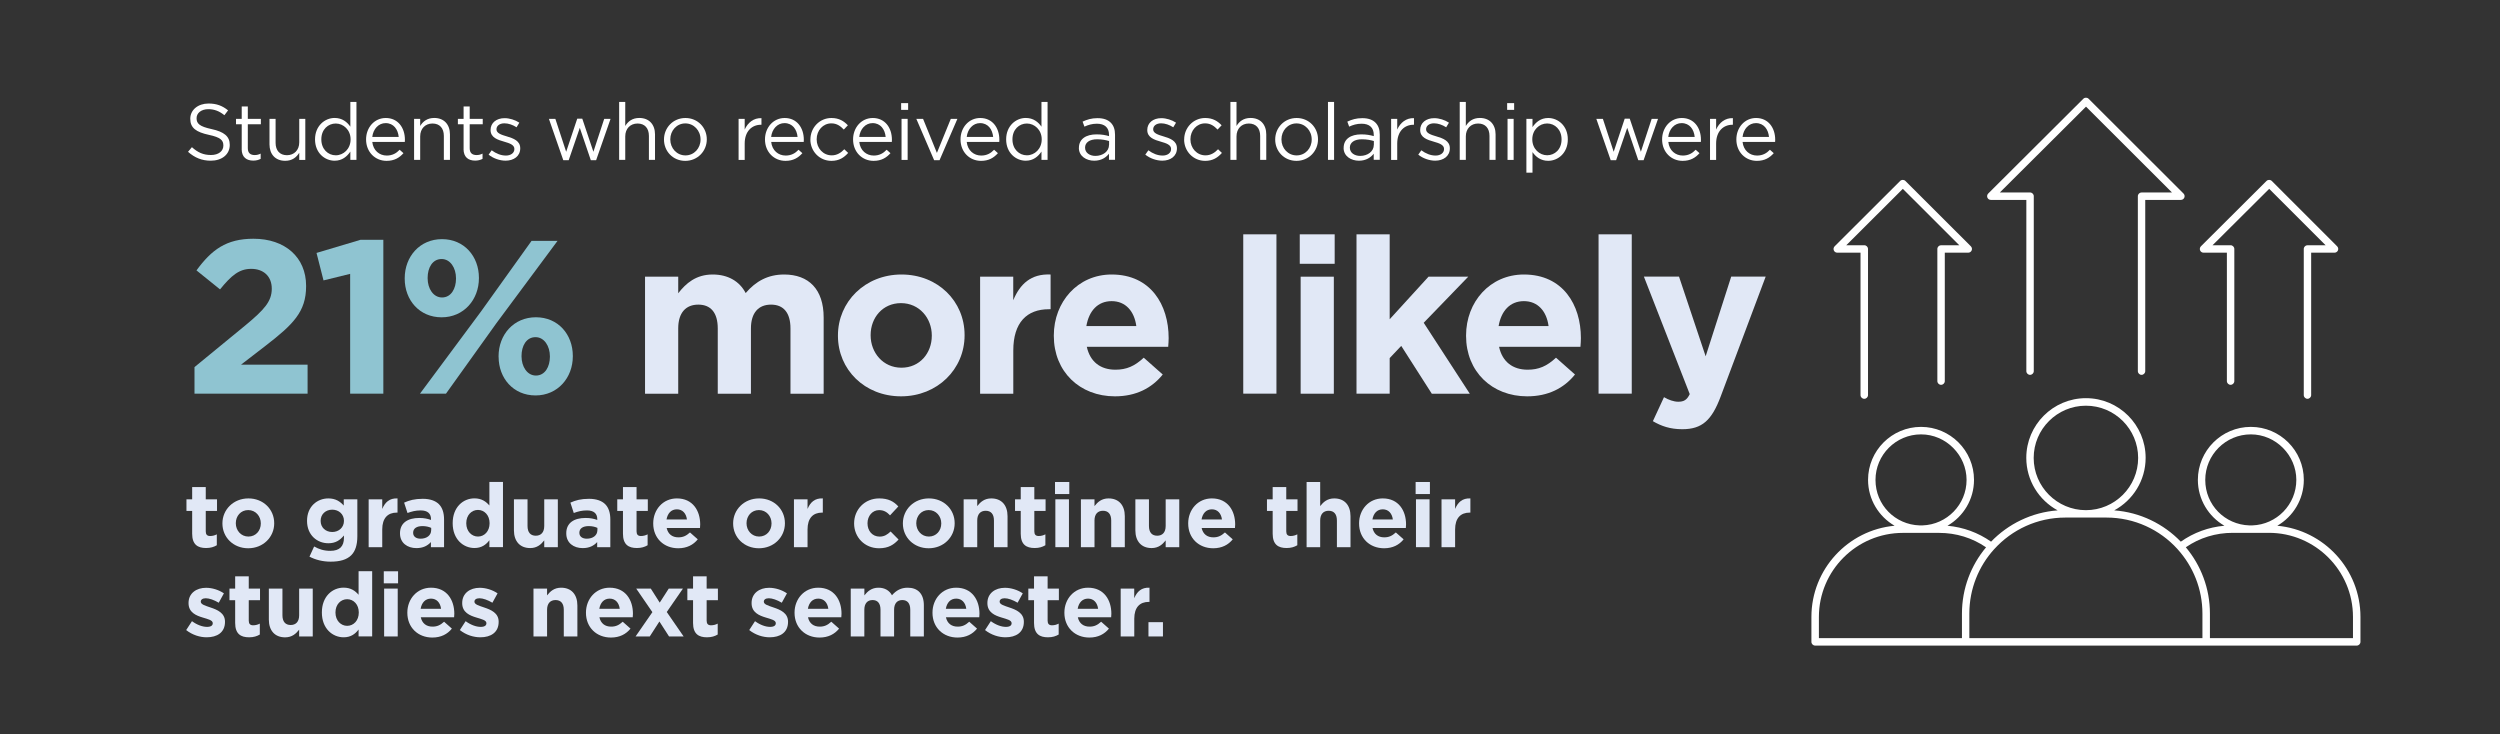 <?xml version="1.0" encoding="UTF-8"?>
<svg xmlns="http://www.w3.org/2000/svg" xmlns:xlink="http://www.w3.org/1999/xlink" version="1.1" viewBox="0 0 504 148">
  <rect x="0" y="0" width="504" height="148" fill="#333333" stroke="none"/>
  <defs>
    <style>
      .cls-1 {
        fill: none;
      }

      .cls-2 {
        clip-path: url(#clippath-1);
      }

      .cls-3 {
        fill: #fff;
      }

      .cls-4 {
        fill: #8fc4d1;
      }

      .cls-5 {
        fill: #e1e8f6;
      }

      .cls-6 {
        clip-path: url(#clippath);
      }
    </style>
    <clipPath id="clippath">
      <rect class="cls-1" x="28.06" y="11.44" width="447.79" height="123.22"/>
    </clipPath>
    <clipPath id="clippath-1">
      <rect class="cls-1" x="28.06" y="11.44" width="447.79" height="123.22"/>
    </clipPath>
  </defs>
  <!-- Generator: Adobe Illustrator 28.7.1, SVG Export Plug-In . SVG Version: 1.2.0 Build 142)  -->
  <g>
    <g id="Layer_1">
      <g>
        <path class="cls-3" d="M37.91,30.6l.78-.93c1.17,1.06,2.29,1.58,3.84,1.58s2.5-.8,2.5-1.9v-.03c0-1.04-.56-1.63-2.91-2.13-2.58-.56-3.76-1.39-3.76-3.23v-.03c0-1.76,1.55-3.06,3.68-3.06,1.63,0,2.8.46,3.94,1.38l-.74.98c-1.04-.85-2.08-1.22-3.23-1.22-1.46,0-2.38.8-2.38,1.81v.03c0,1.06.58,1.65,3.04,2.18,2.5.54,3.65,1.46,3.65,3.17v.03c0,1.92-1.6,3.17-3.83,3.17-1.78,0-3.23-.59-4.58-1.79Z"/>
        <path class="cls-3" d="M48.73,30.04v-4.99h-1.15v-1.09h1.15v-2.5h1.23v2.5h2.63v1.09h-2.63v4.83c0,1.01.56,1.38,1.39,1.38.42,0,.77-.08,1.2-.29v1.06c-.43.22-.9.35-1.49.35-1.33,0-2.34-.66-2.34-2.34Z"/>
        <path class="cls-3" d="M54.33,29.1v-5.14h1.23v4.83c0,1.54.83,2.5,2.29,2.5s2.48-1.04,2.48-2.59v-4.74h1.22v8.28h-1.22v-1.44c-.56.9-1.41,1.62-2.83,1.62-2,0-3.17-1.34-3.17-3.31Z"/>
        <path class="cls-3" d="M63.51,28.12v-.03c0-2.71,1.97-4.31,3.95-4.31,1.54,0,2.53.83,3.17,1.76v-4.99h1.23v11.68h-1.23v-1.67c-.67.99-1.65,1.84-3.17,1.84-1.98,0-3.95-1.57-3.95-4.29ZM70.68,28.11v-.03c0-1.9-1.46-3.18-2.99-3.18s-2.91,1.18-2.91,3.18v.03c0,1.95,1.34,3.2,2.91,3.2s2.99-1.3,2.99-3.2Z"/>
        <path class="cls-3" d="M77.96,31.36c1.14,0,1.94-.46,2.61-1.17l.77.69c-.83.93-1.84,1.55-3.41,1.55-2.27,0-4.13-1.75-4.13-4.32,0-2.4,1.68-4.32,3.97-4.32,2.45,0,3.86,1.95,3.86,4.39,0,.11,0,.24-.02.43h-6.56c.18,1.75,1.46,2.75,2.91,2.75ZM80.38,27.61c-.14-1.5-1.01-2.79-2.64-2.79-1.42,0-2.51,1.18-2.69,2.79h5.33Z"/>
        <path class="cls-3" d="M83.48,23.96h1.23v1.44c.54-.9,1.41-1.62,2.83-1.62,2,0,3.17,1.34,3.17,3.31v5.14h-1.23v-4.83c0-1.54-.83-2.5-2.29-2.5s-2.48,1.04-2.48,2.59v4.74h-1.23v-8.28Z"/>
        <path class="cls-3" d="M93.46,30.04v-4.99h-1.15v-1.09h1.15v-2.5h1.23v2.5h2.63v1.09h-2.63v4.83c0,1.01.56,1.38,1.39,1.38.42,0,.77-.08,1.2-.29v1.06c-.43.22-.9.35-1.49.35-1.33,0-2.34-.66-2.34-2.34Z"/>
        <path class="cls-3" d="M98.5,31.18l.62-.88c.9.67,1.89,1.06,2.87,1.06s1.71-.51,1.71-1.31v-.03c0-.83-.98-1.15-2.06-1.46-1.3-.37-2.74-.82-2.74-2.34v-.03c0-1.42,1.18-2.37,2.82-2.37,1.01,0,2.13.35,2.98.91l-.56.93c-.77-.5-1.65-.8-2.45-.8-.98,0-1.6.51-1.6,1.2v.03c0,.78,1.02,1.09,2.13,1.42,1.28.38,2.66.88,2.66,2.37v.03c0,1.57-1.3,2.48-2.95,2.48-1.18,0-2.5-.46-3.43-1.22Z"/>
        <path class="cls-3" d="M110.65,23.96h1.31l2.18,6.64,2.23-6.67h1.02l2.24,6.67,2.18-6.64h1.28l-2.91,8.34h-1.07l-2.22-6.53-2.24,6.53h-1.09l-2.9-8.34Z"/>
        <path class="cls-3" d="M124.82,20.55h1.23v4.85c.54-.9,1.41-1.62,2.83-1.62,2,0,3.17,1.34,3.17,3.31v5.14h-1.23v-4.83c0-1.54-.83-2.5-2.29-2.5s-2.48,1.04-2.48,2.59v4.74h-1.23v-11.68Z"/>
        <path class="cls-3" d="M133.86,28.14v-.03c0-2.34,1.82-4.32,4.32-4.32s4.31,1.95,4.31,4.29v.03c0,2.34-1.84,4.32-4.34,4.32s-4.29-1.95-4.29-4.29ZM141.23,28.14v-.03c0-1.78-1.33-3.23-3.07-3.23s-3.03,1.46-3.03,3.2v.03c0,1.78,1.31,3.22,3.06,3.22s3.04-1.44,3.04-3.19Z"/>
        <path class="cls-3" d="M148.9,23.96h1.23v2.16c.61-1.38,1.81-2.37,3.38-2.3v1.33h-.1c-1.81,0-3.28,1.3-3.28,3.79v3.3h-1.23v-8.28Z"/>
        <path class="cls-3" d="M158.38,31.36c1.14,0,1.94-.46,2.61-1.17l.77.69c-.83.93-1.84,1.55-3.41,1.55-2.27,0-4.13-1.75-4.13-4.32,0-2.4,1.68-4.32,3.97-4.32,2.45,0,3.86,1.95,3.86,4.39,0,.11,0,.24-.02.43h-6.56c.18,1.75,1.46,2.75,2.91,2.75ZM160.79,27.61c-.14-1.5-1.01-2.79-2.64-2.79-1.42,0-2.51,1.18-2.69,2.79h5.33Z"/>
        <path class="cls-3" d="M163.38,28.14v-.03c0-2.34,1.82-4.32,4.24-4.32,1.57,0,2.54.66,3.31,1.47l-.82.86c-.66-.69-1.39-1.25-2.51-1.25-1.68,0-2.96,1.42-2.96,3.2v.03c0,1.79,1.31,3.22,3.04,3.22,1.06,0,1.87-.53,2.53-1.23l.78.74c-.83.93-1.82,1.6-3.38,1.6-2.42,0-4.24-1.97-4.24-4.29Z"/>
        <path class="cls-3" d="M176.14,31.36c1.14,0,1.94-.46,2.61-1.17l.77.69c-.83.93-1.84,1.55-3.41,1.55-2.27,0-4.13-1.75-4.13-4.32,0-2.4,1.68-4.32,3.97-4.32,2.45,0,3.86,1.95,3.86,4.39,0,.11,0,.24-.02.43h-6.56c.18,1.75,1.46,2.75,2.91,2.75ZM178.55,27.61c-.14-1.5-1.01-2.79-2.64-2.79-1.42,0-2.51,1.18-2.69,2.79h5.33Z"/>
        <path class="cls-3" d="M181.67,20.79h1.41v1.36h-1.41v-1.36ZM181.75,23.96h1.23v8.28h-1.23v-8.28Z"/>
        <path class="cls-3" d="M184.73,23.96h1.36l2.79,6.87,2.8-6.87h1.33l-3.6,8.34h-1.09l-3.59-8.34Z"/>
        <path class="cls-3" d="M197.8,31.36c1.14,0,1.94-.46,2.61-1.17l.77.69c-.83.93-1.84,1.55-3.41,1.55-2.27,0-4.13-1.75-4.13-4.32,0-2.4,1.68-4.32,3.97-4.32,2.45,0,3.86,1.95,3.86,4.39,0,.11,0,.24-.02.43h-6.56c.18,1.75,1.46,2.75,2.91,2.75ZM200.22,27.61c-.14-1.5-1.01-2.79-2.64-2.79-1.42,0-2.51,1.18-2.69,2.79h5.33Z"/>
        <path class="cls-3" d="M202.84,28.12v-.03c0-2.71,1.97-4.31,3.95-4.31,1.54,0,2.53.83,3.17,1.76v-4.99h1.23v11.68h-1.23v-1.67c-.67.99-1.65,1.84-3.17,1.84-1.98,0-3.95-1.57-3.95-4.29ZM210.01,28.11v-.03c0-1.9-1.46-3.18-2.99-3.18s-2.91,1.18-2.91,3.18v.03c0,1.95,1.34,3.2,2.91,3.2s2.99-1.3,2.99-3.2Z"/>
        <path class="cls-3" d="M217.51,29.83v-.03c0-1.78,1.44-2.71,3.54-2.71,1.06,0,1.79.14,2.53.35v-.26c0-1.47-.9-2.24-2.45-2.24-.98,0-1.74.24-2.51.59l-.37-1.01c.91-.42,1.79-.7,3.01-.7s2.08.32,2.67.91c.58.58.86,1.38.86,2.43v5.06h-1.22v-1.23c-.58.74-1.52,1.41-2.98,1.41-1.55,0-3.09-.88-3.09-2.58ZM223.59,29.2v-.77c-.61-.18-1.41-.35-2.42-.35-1.54,0-2.42.67-2.42,1.67v.03c0,1.04.96,1.65,2.08,1.65,1.52,0,2.75-.91,2.75-2.22Z"/>
        <path class="cls-3" d="M230.89,31.18l.62-.88c.9.67,1.89,1.06,2.87,1.06s1.71-.51,1.71-1.31v-.03c0-.83-.98-1.15-2.06-1.46-1.3-.37-2.74-.82-2.74-2.34v-.03c0-1.42,1.18-2.37,2.82-2.37,1.01,0,2.13.35,2.98.91l-.56.93c-.77-.5-1.65-.8-2.45-.8-.98,0-1.6.51-1.6,1.2v.03c0,.78,1.02,1.09,2.13,1.42,1.28.38,2.66.88,2.66,2.37v.03c0,1.57-1.3,2.48-2.95,2.48-1.18,0-2.5-.46-3.43-1.22Z"/>
        <path class="cls-3" d="M238.73,28.14v-.03c0-2.34,1.82-4.32,4.24-4.32,1.57,0,2.54.66,3.31,1.47l-.82.86c-.66-.69-1.39-1.25-2.51-1.25-1.68,0-2.96,1.42-2.96,3.2v.03c0,1.79,1.31,3.22,3.04,3.22,1.06,0,1.87-.53,2.53-1.23l.78.74c-.83.93-1.82,1.6-3.38,1.6-2.42,0-4.24-1.97-4.24-4.29Z"/>
        <path class="cls-3" d="M248.05,20.55h1.23v4.85c.54-.9,1.41-1.62,2.83-1.62,2,0,3.17,1.34,3.17,3.31v5.14h-1.23v-4.83c0-1.54-.83-2.5-2.29-2.5s-2.48,1.04-2.48,2.59v4.74h-1.23v-11.68Z"/>
        <path class="cls-3" d="M257.08,28.14v-.03c0-2.34,1.82-4.32,4.32-4.32s4.31,1.95,4.31,4.29v.03c0,2.34-1.84,4.32-4.34,4.32s-4.29-1.95-4.29-4.29ZM264.44,28.14v-.03c0-1.78-1.33-3.23-3.07-3.23s-3.03,1.46-3.03,3.2v.03c0,1.78,1.31,3.22,3.06,3.22s3.04-1.44,3.04-3.19Z"/>
        <path class="cls-3" d="M267.72,20.55h1.23v11.68h-1.23v-11.68Z"/>
        <path class="cls-3" d="M270.88,29.83v-.03c0-1.78,1.44-2.71,3.54-2.71,1.06,0,1.79.14,2.53.35v-.26c0-1.47-.9-2.24-2.45-2.24-.98,0-1.75.24-2.51.59l-.37-1.01c.91-.42,1.79-.7,3.01-.7s2.08.32,2.67.91.86,1.38.86,2.43v5.06h-1.22v-1.23c-.58.74-1.52,1.41-2.98,1.41-1.55,0-3.09-.88-3.09-2.58ZM276.97,29.2v-.77c-.61-.18-1.41-.35-2.42-.35-1.54,0-2.42.67-2.42,1.67v.03c0,1.04.96,1.65,2.08,1.65,1.52,0,2.75-.91,2.75-2.22Z"/>
        <path class="cls-3" d="M280.45,23.96h1.23v2.16c.61-1.38,1.81-2.37,3.38-2.3v1.33h-.1c-1.81,0-3.28,1.3-3.28,3.79v3.3h-1.23v-8.28Z"/>
        <path class="cls-3" d="M285.92,31.18l.62-.88c.9.67,1.89,1.06,2.87,1.06s1.71-.51,1.71-1.31v-.03c0-.83-.98-1.15-2.07-1.46-1.3-.37-2.74-.82-2.74-2.34v-.03c0-1.42,1.18-2.37,2.82-2.37,1.01,0,2.13.35,2.98.91l-.56.93c-.77-.5-1.65-.8-2.45-.8-.98,0-1.6.51-1.6,1.2v.03c0,.78,1.02,1.09,2.13,1.42,1.28.38,2.66.88,2.66,2.37v.03c0,1.57-1.3,2.48-2.95,2.48-1.18,0-2.5-.46-3.42-1.22Z"/>
        <path class="cls-3" d="M294.28,20.55h1.23v4.85c.54-.9,1.41-1.62,2.83-1.62,2,0,3.17,1.34,3.17,3.31v5.14h-1.23v-4.83c0-1.54-.83-2.5-2.29-2.5s-2.48,1.04-2.48,2.59v4.74h-1.23v-11.68Z"/>
        <path class="cls-3" d="M303.84,20.79h1.41v1.36h-1.41v-1.36ZM303.92,23.96h1.23v8.28h-1.23v-8.28Z"/>
        <path class="cls-3" d="M307.72,23.96h1.23v1.67c.67-.99,1.65-1.84,3.17-1.84,1.98,0,3.95,1.57,3.95,4.29v.03c0,2.71-1.95,4.31-3.95,4.31-1.54,0-2.53-.83-3.17-1.76v4.15h-1.23v-10.84ZM314.81,28.12v-.03c0-1.95-1.34-3.2-2.91-3.2s-2.99,1.3-2.99,3.18v.03c0,1.92,1.46,3.2,2.99,3.2s2.91-1.18,2.91-3.18Z"/>
        <path class="cls-3" d="M321.83,23.96h1.31l2.18,6.64,2.22-6.67h1.02l2.24,6.67,2.18-6.64h1.28l-2.91,8.34h-1.07l-2.23-6.53-2.24,6.53h-1.09l-2.9-8.34Z"/>
        <path class="cls-3" d="M339.24,31.36c1.14,0,1.94-.46,2.61-1.17l.77.69c-.83.93-1.84,1.55-3.41,1.55-2.27,0-4.13-1.75-4.13-4.32,0-2.4,1.68-4.32,3.97-4.32,2.45,0,3.86,1.95,3.86,4.39,0,.11,0,.24-.02.43h-6.56c.18,1.75,1.46,2.75,2.91,2.75ZM341.65,27.61c-.14-1.5-1.01-2.79-2.64-2.79-1.42,0-2.51,1.18-2.69,2.79h5.33Z"/>
        <path class="cls-3" d="M344.74,23.96h1.23v2.16c.61-1.38,1.81-2.37,3.38-2.3v1.33h-.1c-1.81,0-3.28,1.3-3.28,3.79v3.3h-1.23v-8.28Z"/>
        <path class="cls-3" d="M354.21,31.36c1.14,0,1.94-.46,2.61-1.17l.77.69c-.83.93-1.84,1.55-3.41,1.55-2.27,0-4.13-1.75-4.13-4.32,0-2.4,1.68-4.32,3.97-4.32,2.45,0,3.86,1.95,3.86,4.39,0,.11,0,.24-.02.43h-6.56c.18,1.75,1.46,2.75,2.91,2.75ZM356.63,27.61c-.14-1.5-1.01-2.79-2.64-2.79-1.42,0-2.51,1.18-2.69,2.79h5.33Z"/>
      </g>
      <g>
        <path class="cls-5" d="M38.74,107.57v-4.57h-1.15v-2.34h1.15v-2.47h2.74v2.47h2.27v2.34h-2.27v4.12c0,.63.27.94.88.94.5,0,.95-.13,1.35-.34v2.2c-.58.34-1.24.56-2.16.56-1.67,0-2.81-.67-2.81-2.9Z"/>
        <path class="cls-5" d="M44.84,105.54v-.04c0-2.77,2.23-5.02,5.24-5.02s5.2,2.21,5.2,4.99v.04c0,2.77-2.23,5.02-5.24,5.02s-5.2-2.21-5.2-4.99ZM52.58,105.54v-.04c0-1.42-1.03-2.67-2.54-2.67s-2.5,1.21-2.5,2.63v.04c0,1.42,1.03,2.67,2.54,2.67s2.5-1.21,2.5-2.63Z"/>
        <path class="cls-5" d="M62.39,112.22l.94-2.05c.99.56,1.98.88,3.26.88,1.87,0,2.75-.9,2.75-2.63v-.47c-.81.97-1.69,1.57-3.15,1.57-2.25,0-4.29-1.64-4.29-4.5v-.04c0-2.88,2.07-4.5,4.29-4.5,1.49,0,2.38.63,3.11,1.44v-1.26h2.74v7.47c0,1.73-.41,2.99-1.22,3.8-.9.9-2.29,1.3-4.16,1.3-1.57,0-3.04-.36-4.27-1.01ZM69.34,105.02v-.04c0-1.31-1.03-2.23-2.36-2.23s-2.34.92-2.34,2.23v.04c0,1.33,1.01,2.23,2.34,2.23s2.36-.92,2.36-2.23Z"/>
        <path class="cls-5" d="M74.32,100.66h2.74v1.94c.56-1.33,1.46-2.2,3.08-2.12v2.86h-.14c-1.82,0-2.94,1.1-2.94,3.4v3.57h-2.74v-9.65Z"/>
        <path class="cls-5" d="M80.64,107.54v-.04c0-2.11,1.6-3.08,3.89-3.08.97,0,1.67.16,2.36.4v-.16c0-1.13-.7-1.76-2.07-1.76-1.04,0-1.78.2-2.67.52l-.68-2.09c1.06-.47,2.11-.77,3.75-.77,1.49,0,2.57.4,3.26,1.08.72.72,1.04,1.78,1.04,3.08v5.6h-2.65v-1.04c-.67.74-1.58,1.22-2.92,1.22-1.82,0-3.31-1.04-3.31-2.95ZM86.93,106.91v-.49c-.47-.22-1.08-.36-1.75-.36-1.17,0-1.89.47-1.89,1.33v.04c0,.74.61,1.17,1.49,1.17,1.28,0,2.14-.7,2.14-1.69Z"/>
        <path class="cls-5" d="M91.26,105.5v-.04c0-3.22,2.11-4.99,4.39-4.99,1.46,0,2.36.67,3.01,1.44v-4.75h2.74v13.14h-2.74v-1.39c-.67.9-1.58,1.57-3.01,1.57-2.25,0-4.39-1.76-4.39-4.99ZM98.7,105.5v-.04c0-1.6-1.06-2.66-2.34-2.66s-2.36,1.04-2.36,2.66v.04c0,1.6,1.08,2.67,2.36,2.67s2.34-1.06,2.34-2.67Z"/>
        <path class="cls-5" d="M103.61,106.91v-6.25h2.74v5.38c0,1.3.61,1.96,1.66,1.96s1.71-.67,1.71-1.96v-5.38h2.74v9.65h-2.74v-1.37c-.63.81-1.44,1.55-2.83,1.55-2.07,0-3.28-1.37-3.28-3.58Z"/>
        <path class="cls-5" d="M114.16,107.54v-.04c0-2.11,1.6-3.08,3.89-3.08.97,0,1.67.16,2.36.4v-.16c0-1.13-.7-1.76-2.07-1.76-1.04,0-1.78.2-2.67.52l-.68-2.09c1.06-.47,2.11-.77,3.75-.77,1.49,0,2.57.4,3.26,1.08.72.72,1.04,1.78,1.04,3.08v5.6h-2.65v-1.04c-.67.74-1.58,1.22-2.92,1.22-1.82,0-3.31-1.04-3.31-2.95ZM120.44,106.91v-.49c-.47-.22-1.08-.36-1.75-.36-1.17,0-1.89.47-1.89,1.33v.04c0,.74.61,1.17,1.49,1.17,1.28,0,2.14-.7,2.14-1.69Z"/>
        <path class="cls-5" d="M125.59,107.57v-4.57h-1.15v-2.34h1.15v-2.47h2.74v2.47h2.27v2.34h-2.27v4.12c0,.63.27.94.88.94.5,0,.95-.13,1.35-.34v2.2c-.58.34-1.24.56-2.16.56-1.67,0-2.81-.67-2.81-2.9Z"/>
        <path class="cls-5" d="M131.69,105.54v-.04c0-2.75,1.96-5.02,4.77-5.02,3.22,0,4.7,2.5,4.7,5.24,0,.22-.02.47-.04.72h-6.72c.27,1.24,1.13,1.89,2.36,1.89.92,0,1.58-.29,2.34-.99l1.57,1.39c-.9,1.12-2.2,1.8-3.94,1.8-2.9,0-5.04-2.03-5.04-4.99ZM138.49,104.73c-.16-1.22-.88-2.05-2.03-2.05s-1.87.81-2.09,2.05h4.12Z"/>
        <path class="cls-5" d="M147.8,105.54v-.04c0-2.77,2.23-5.02,5.24-5.02s5.2,2.21,5.2,4.99v.04c0,2.77-2.23,5.02-5.24,5.02s-5.2-2.21-5.2-4.99ZM155.54,105.54v-.04c0-1.42-1.03-2.67-2.54-2.67s-2.5,1.21-2.5,2.63v.04c0,1.42,1.03,2.67,2.54,2.67s2.5-1.21,2.5-2.63Z"/>
        <path class="cls-5" d="M160.06,100.66h2.74v1.94c.56-1.33,1.46-2.2,3.08-2.12v2.86h-.14c-1.82,0-2.94,1.1-2.94,3.4v3.57h-2.74v-9.65Z"/>
        <path class="cls-5" d="M172.19,105.54v-.04c0-2.75,2.11-5.02,5.06-5.02,1.82,0,2.95.61,3.85,1.62l-1.67,1.8c-.61-.65-1.22-1.06-2.2-1.06-1.37,0-2.34,1.21-2.34,2.63v.04c0,1.48.95,2.67,2.45,2.67.92,0,1.55-.4,2.21-1.03l1.6,1.62c-.94,1.03-2.02,1.76-3.94,1.76-2.9,0-5.02-2.23-5.02-4.99Z"/>
        <path class="cls-5" d="M182.02,105.54v-.04c0-2.77,2.23-5.02,5.24-5.02s5.2,2.21,5.2,4.99v.04c0,2.77-2.23,5.02-5.24,5.02s-5.2-2.21-5.2-4.99ZM189.76,105.54v-.04c0-1.42-1.03-2.67-2.54-2.67s-2.5,1.21-2.5,2.63v.04c0,1.42,1.03,2.67,2.54,2.67s2.5-1.21,2.5-2.63Z"/>
        <path class="cls-5" d="M194.27,100.66h2.74v1.37c.63-.81,1.44-1.55,2.83-1.55,2.07,0,3.28,1.37,3.28,3.58v6.25h-2.74v-5.38c0-1.3-.61-1.96-1.66-1.96s-1.71.67-1.71,1.96v5.38h-2.74v-9.65Z"/>
        <path class="cls-5" d="M205.78,107.57v-4.57h-1.15v-2.34h1.15v-2.47h2.74v2.47h2.27v2.34h-2.27v4.12c0,.63.27.94.88.94.5,0,.95-.13,1.35-.34v2.2c-.58.34-1.24.56-2.16.56-1.67,0-2.81-.67-2.81-2.9Z"/>
        <path class="cls-5" d="M212.69,97.17h2.88v2.43h-2.88v-2.43ZM212.76,100.66h2.74v9.65h-2.74v-9.65Z"/>
        <path class="cls-5" d="M217.91,100.66h2.74v1.37c.63-.81,1.44-1.55,2.83-1.55,2.07,0,3.28,1.37,3.28,3.58v6.25h-2.74v-5.38c0-1.3-.61-1.96-1.66-1.96s-1.71.67-1.71,1.96v5.38h-2.74v-9.65Z"/>
        <path class="cls-5" d="M228.89,106.91v-6.25h2.74v5.38c0,1.3.61,1.96,1.66,1.96s1.71-.67,1.71-1.96v-5.38h2.74v9.65h-2.74v-1.37c-.63.81-1.44,1.55-2.83,1.55-2.07,0-3.28-1.37-3.28-3.58Z"/>
        <path class="cls-5" d="M239.54,105.54v-.04c0-2.75,1.96-5.02,4.77-5.02,3.22,0,4.7,2.5,4.7,5.24,0,.22-.02.47-.04.72h-6.72c.27,1.24,1.13,1.89,2.36,1.89.92,0,1.58-.29,2.34-.99l1.57,1.39c-.9,1.12-2.2,1.8-3.94,1.8-2.9,0-5.04-2.03-5.04-4.99ZM246.35,104.73c-.16-1.22-.88-2.05-2.03-2.05s-1.87.81-2.09,2.05h4.12Z"/>
        <path class="cls-5" d="M256.57,107.57v-4.57h-1.15v-2.34h1.15v-2.47h2.74v2.47h2.27v2.34h-2.27v4.12c0,.63.27.94.88.94.5,0,.95-.13,1.35-.34v2.2c-.58.34-1.24.56-2.16.56-1.67,0-2.81-.67-2.81-2.9Z"/>
        <path class="cls-5" d="M263.41,97.17h2.74v4.86c.63-.81,1.44-1.55,2.83-1.55,2.07,0,3.28,1.37,3.28,3.58v6.25h-2.74v-5.38c0-1.3-.61-1.96-1.66-1.96s-1.71.67-1.71,1.96v5.38h-2.74v-13.14Z"/>
        <path class="cls-5" d="M273.99,105.54v-.04c0-2.75,1.96-5.02,4.77-5.02,3.22,0,4.7,2.5,4.7,5.24,0,.22-.02.47-.04.72h-6.72c.27,1.24,1.13,1.89,2.36,1.89.92,0,1.58-.29,2.34-.99l1.57,1.39c-.9,1.12-2.2,1.8-3.94,1.8-2.9,0-5.04-2.03-5.04-4.99ZM280.8,104.73c-.16-1.22-.88-2.05-2.03-2.05s-1.87.81-2.09,2.05h4.12Z"/>
        <path class="cls-5" d="M285.39,97.17h2.88v2.43h-2.88v-2.43ZM285.46,100.66h2.74v9.65h-2.74v-9.65Z"/>
        <path class="cls-5" d="M290.61,100.66h2.74v1.94c.56-1.33,1.46-2.2,3.08-2.12v2.86h-.14c-1.82,0-2.94,1.1-2.94,3.4v3.57h-2.74v-9.65Z"/>
      </g>
      <g class="cls-6">
        <g>
          <path class="cls-5" d="M37.53,127.03l1.17-1.8c1.04.76,2.14,1.15,3.04,1.15.79,0,1.15-.29,1.15-.72v-.04c0-.59-.94-.79-2-1.12-1.35-.4-2.88-1.03-2.88-2.9v-.04c0-1.96,1.58-3.06,3.53-3.06,1.22,0,2.56.41,3.6,1.12l-1.04,1.89c-.95-.56-1.91-.9-2.61-.9-.67,0-1.01.29-1.01.67v.04c0,.54.92.79,1.96,1.15,1.35.45,2.92,1.1,2.92,2.86v.04c0,2.14-1.6,3.11-3.69,3.11-1.35,0-2.86-.45-4.14-1.46Z"/>
          <path class="cls-5" d="M47.41,125.57v-4.57h-1.15v-2.34h1.15v-2.47h2.74v2.47h2.27v2.34h-2.27v4.12c0,.63.27.94.88.94.5,0,.95-.13,1.35-.34v2.2c-.58.34-1.24.56-2.16.56-1.67,0-2.81-.67-2.81-2.9Z"/>
          <path class="cls-5" d="M54.2,124.91v-6.25h2.74v5.38c0,1.3.61,1.96,1.66,1.96s1.71-.67,1.71-1.96v-5.38h2.74v9.65h-2.74v-1.37c-.63.81-1.44,1.55-2.83,1.55-2.07,0-3.28-1.37-3.28-3.58Z"/>
          <path class="cls-5" d="M64.89,123.5v-.04c0-3.22,2.11-4.99,4.39-4.99,1.46,0,2.36.67,3.01,1.44v-4.75h2.74v13.14h-2.74v-1.39c-.67.9-1.58,1.57-3.01,1.57-2.25,0-4.39-1.76-4.39-4.99ZM72.33,123.5v-.04c0-1.6-1.06-2.66-2.34-2.66s-2.36,1.04-2.36,2.66v.04c0,1.6,1.08,2.67,2.36,2.67s2.34-1.06,2.34-2.67Z"/>
          <path class="cls-5" d="M77.37,115.17h2.88v2.43h-2.88v-2.43ZM77.44,118.66h2.74v9.65h-2.74v-9.65Z"/>
          <path class="cls-5" d="M82.12,123.54v-.04c0-2.75,1.96-5.02,4.77-5.02,3.22,0,4.7,2.5,4.7,5.24,0,.22-.02.47-.04.72h-6.72c.27,1.24,1.13,1.89,2.36,1.89.92,0,1.58-.29,2.34-.99l1.57,1.39c-.9,1.12-2.2,1.8-3.94,1.8-2.9,0-5.04-2.03-5.04-4.99ZM88.92,122.73c-.16-1.22-.88-2.05-2.03-2.05s-1.87.81-2.09,2.05h4.12Z"/>
          <path class="cls-5" d="M92.7,127.03l1.17-1.8c1.04.76,2.14,1.15,3.04,1.15.79,0,1.15-.29,1.15-.72v-.04c0-.59-.94-.79-2-1.12-1.35-.4-2.88-1.03-2.88-2.9v-.04c0-1.96,1.58-3.06,3.53-3.06,1.22,0,2.56.41,3.6,1.12l-1.04,1.89c-.95-.56-1.91-.9-2.61-.9-.67,0-1.01.29-1.01.67v.04c0,.54.92.79,1.96,1.15,1.35.45,2.92,1.1,2.92,2.86v.04c0,2.14-1.6,3.11-3.69,3.11-1.35,0-2.86-.45-4.14-1.46Z"/>
          <path class="cls-5" d="M107.55,118.66h2.74v1.37c.63-.81,1.44-1.55,2.83-1.55,2.07,0,3.28,1.37,3.28,3.58v6.25h-2.74v-5.38c0-1.3-.61-1.96-1.66-1.96s-1.71.67-1.71,1.96v5.38h-2.74v-9.65Z"/>
          <path class="cls-5" d="M118.13,123.54v-.04c0-2.75,1.96-5.02,4.77-5.02,3.22,0,4.7,2.5,4.7,5.24,0,.22-.02.47-.04.72h-6.72c.27,1.24,1.13,1.89,2.36,1.89.92,0,1.58-.29,2.34-.99l1.57,1.39c-.9,1.12-2.2,1.8-3.94,1.8-2.9,0-5.04-2.03-5.04-4.99ZM124.94,122.73c-.16-1.22-.88-2.05-2.03-2.05s-1.87.81-2.09,2.05h4.12Z"/>
          <path class="cls-5" d="M132.93,125.3l-1.94,3.01h-2.86l3.39-4.9-3.26-4.75h2.94l1.8,2.83,1.82-2.83h2.86l-3.26,4.72,3.4,4.93h-2.94l-1.94-3.01Z"/>
          <path class="cls-5" d="M139.72,125.57v-4.57h-1.15v-2.34h1.15v-2.47h2.74v2.47h2.27v2.34h-2.27v4.12c0,.63.27.94.88.94.5,0,.95-.13,1.35-.34v2.2c-.58.34-1.24.56-2.16.56-1.67,0-2.81-.67-2.81-2.9Z"/>
          <path class="cls-5" d="M151.04,127.03l1.17-1.8c1.04.76,2.14,1.15,3.04,1.15.79,0,1.15-.29,1.15-.72v-.04c0-.59-.94-.79-2-1.12-1.35-.4-2.88-1.03-2.88-2.9v-.04c0-1.96,1.58-3.06,3.53-3.06,1.22,0,2.56.41,3.6,1.12l-1.04,1.89c-.95-.56-1.91-.9-2.61-.9-.67,0-1.01.29-1.01.67v.04c0,.54.92.79,1.96,1.15,1.35.45,2.92,1.1,2.92,2.86v.04c0,2.14-1.6,3.11-3.69,3.11-1.35,0-2.86-.45-4.14-1.46Z"/>
          <path class="cls-5" d="M160.18,123.54v-.04c0-2.75,1.96-5.02,4.77-5.02,3.22,0,4.7,2.5,4.7,5.24,0,.22-.02.47-.04.72h-6.72c.27,1.24,1.13,1.89,2.36,1.89.92,0,1.58-.29,2.34-.99l1.57,1.39c-.9,1.12-2.2,1.8-3.94,1.8-2.9,0-5.04-2.03-5.04-4.99ZM166.99,122.73c-.16-1.22-.88-2.05-2.03-2.05s-1.87.81-2.09,2.05h4.12Z"/>
          <path class="cls-5" d="M171.52,118.66h2.74v1.37c.63-.81,1.46-1.55,2.84-1.55,1.26,0,2.21.56,2.72,1.53.85-.99,1.85-1.53,3.17-1.53,2.03,0,3.26,1.22,3.26,3.55v6.28h-2.74v-5.38c0-1.3-.58-1.96-1.6-1.96s-1.66.67-1.66,1.96v5.38h-2.74v-5.38c0-1.3-.58-1.96-1.6-1.96s-1.66.67-1.66,1.96v5.38h-2.74v-9.65Z"/>
          <path class="cls-5" d="M187.99,123.54v-.04c0-2.75,1.96-5.02,4.77-5.02,3.22,0,4.7,2.5,4.7,5.24,0,.22-.02.47-.04.72h-6.72c.27,1.24,1.13,1.89,2.36,1.89.92,0,1.58-.29,2.34-.99l1.57,1.39c-.9,1.12-2.2,1.8-3.94,1.8-2.9,0-5.04-2.03-5.04-4.99ZM194.8,122.73c-.16-1.22-.88-2.05-2.03-2.05s-1.87.81-2.09,2.05h4.12Z"/>
          <path class="cls-5" d="M198.58,127.03l1.17-1.8c1.04.76,2.14,1.15,3.04,1.15.79,0,1.15-.29,1.15-.72v-.04c0-.59-.94-.79-2-1.12-1.35-.4-2.88-1.03-2.88-2.9v-.04c0-1.96,1.58-3.06,3.53-3.06,1.22,0,2.56.41,3.6,1.12l-1.04,1.89c-.95-.56-1.91-.9-2.61-.9-.67,0-1.01.29-1.01.67v.04c0,.54.92.79,1.96,1.15,1.35.45,2.92,1.1,2.92,2.86v.04c0,2.14-1.6,3.11-3.69,3.11-1.35,0-2.86-.45-4.14-1.46Z"/>
          <path class="cls-5" d="M208.46,125.57v-4.57h-1.15v-2.34h1.15v-2.47h2.74v2.47h2.27v2.34h-2.27v4.12c0,.63.27.94.88.94.5,0,.95-.13,1.35-.34v2.2c-.58.34-1.24.56-2.16.56-1.67,0-2.81-.67-2.81-2.9Z"/>
          <path class="cls-5" d="M214.58,123.54v-.04c0-2.75,1.96-5.02,4.77-5.02,3.22,0,4.7,2.5,4.7,5.24,0,.22-.02.47-.04.72h-6.72c.27,1.24,1.13,1.89,2.36,1.89.92,0,1.58-.29,2.34-.99l1.57,1.39c-.9,1.12-2.2,1.8-3.94,1.8-2.9,0-5.04-2.03-5.04-4.99ZM221.38,122.73c-.16-1.22-.88-2.05-2.03-2.05s-1.87.81-2.09,2.05h4.12Z"/>
          <path class="cls-5" d="M225.92,118.66h2.74v1.94c.56-1.33,1.46-2.2,3.08-2.12v2.86h-.14c-1.82,0-2.93,1.1-2.93,3.4v3.57h-2.74v-9.65Z"/>
          <path class="cls-5" d="M231.53,125.43h2.92v2.88h-2.92v-2.88Z"/>
        </g>
      </g>
      <g>
        <path class="cls-4" d="M39.22,74l10.25-8.41c3.83-3.17,5.32-4.84,5.32-7.39s-1.72-4-4.14-4-4,1.32-6.29,4.14l-4.75-3.83c3.04-4.14,5.98-6.38,11.49-6.38,6.38,0,10.61,3.74,10.61,9.5v.09c0,5.15-2.64,7.7-8.1,11.93l-5.02,3.87h13.42v5.85h-22.8v-5.37Z"/>
        <path class="cls-4" d="M70.59,55.21l-5.37,1.32-1.41-5.54,8.85-2.64h4.62v31.02h-6.69v-24.16Z"/>
        <path class="cls-4" d="M81.59,56.18v-.09c0-4.36,3.04-7.88,7.52-7.88s7.44,3.48,7.44,7.79v.09c0,4.31-3.04,7.88-7.52,7.88s-7.44-3.48-7.44-7.79ZM107.16,48.56h5.24l-12.32,16.59-10.17,14.21h-5.24l12.32-16.59,10.17-14.21ZM91.93,56.09c0-2.07-1.14-3.87-2.9-3.87-1.85,0-2.82,1.76-2.82,3.79v.09c0,2.07,1.14,3.87,2.9,3.87,1.85,0,2.82-1.8,2.82-3.78v-.09ZM100.51,71.93v-.09c0-4.36,3.04-7.88,7.53-7.88s7.44,3.48,7.44,7.79v.09c0,4.31-3.04,7.88-7.52,7.88s-7.44-3.48-7.44-7.79ZM110.86,71.93v-.09c0-2.07-1.14-3.87-2.9-3.87-1.85,0-2.82,1.76-2.82,3.78v.09c0,2.07,1.14,3.87,2.9,3.87,1.85,0,2.82-1.8,2.82-3.79Z"/>
      </g>
      <g>
        <path class="cls-5" d="M130.04,55.78h6.69v3.34c1.54-1.98,3.56-3.78,6.95-3.78,3.08,0,5.41,1.36,6.65,3.74,2.07-2.42,4.53-3.74,7.75-3.74,4.97,0,7.97,2.99,7.97,8.67v15.36h-6.69v-13.16c0-3.17-1.41-4.8-3.92-4.8s-4.05,1.63-4.05,4.8v13.16h-6.69v-13.16c0-3.17-1.41-4.8-3.92-4.8s-4.05,1.63-4.05,4.8v13.16h-6.69v-23.59Z"/>
        <path class="cls-5" d="M168.93,67.71v-.09c0-6.78,5.46-12.28,12.81-12.28s12.72,5.41,12.72,12.19v.09c0,6.78-5.46,12.28-12.81,12.28s-12.72-5.41-12.72-12.19ZM187.85,67.71v-.09c0-3.48-2.51-6.51-6.21-6.51s-6.12,2.95-6.12,6.42v.09c0,3.48,2.51,6.51,6.21,6.51s6.12-2.95,6.12-6.43Z"/>
        <path class="cls-5" d="M197.58,55.78h6.69v4.75c1.36-3.26,3.56-5.37,7.53-5.19v7h-.35c-4.44,0-7.17,2.68-7.17,8.32v8.71h-6.69v-23.59Z"/>
        <path class="cls-5" d="M212.45,67.71v-.09c0-6.73,4.8-12.28,11.66-12.28,7.88,0,11.49,6.12,11.49,12.81,0,.53-.04,1.14-.09,1.76h-16.41c.66,3.04,2.77,4.62,5.76,4.62,2.24,0,3.87-.7,5.72-2.42l3.83,3.39c-2.2,2.73-5.37,4.4-9.64,4.4-7.08,0-12.32-4.97-12.32-12.19ZM229.08,65.73c-.4-2.99-2.16-5.02-4.97-5.02s-4.58,1.98-5.1,5.02h10.08Z"/>
        <path class="cls-5" d="M250.64,47.24h6.69v32.12h-6.69v-32.12Z"/>
        <path class="cls-5" d="M262.03,47.24h7.04v5.94h-7.04v-5.94ZM262.21,55.78h6.69v23.59h-6.69v-23.59Z"/>
        <path class="cls-5" d="M273.47,47.24h6.69v17.12l7.83-8.58h8.01l-8.98,9.29,9.29,14.3h-7.66l-6.16-9.64-2.33,2.46v7.17h-6.69v-32.12Z"/>
        <path class="cls-5" d="M295.56,67.71v-.09c0-6.73,4.8-12.28,11.66-12.28,7.88,0,11.49,6.12,11.49,12.81,0,.53-.04,1.14-.09,1.76h-16.41c.66,3.04,2.77,4.62,5.76,4.62,2.24,0,3.87-.7,5.72-2.42l3.83,3.39c-2.2,2.73-5.37,4.4-9.64,4.4-7.08,0-12.32-4.97-12.32-12.19ZM312.19,65.73c-.4-2.99-2.16-5.02-4.97-5.02s-4.58,1.98-5.1,5.02h10.08Z"/>
        <path class="cls-5" d="M322.27,47.24h6.69v32.12h-6.69v-32.12Z"/>
        <path class="cls-5" d="M333.22,84.91l2.24-4.84c.88.53,1.98.92,2.86.92,1.14,0,1.76-.35,2.33-1.54l-9.24-23.68h7.08l5.37,16.06,5.15-16.06h6.95l-9.07,24.16c-1.8,4.8-3.74,6.6-7.75,6.6-2.42,0-4.22-.62-5.94-1.63Z"/>
      </g>
      <g class="cls-2">
        <path class="cls-3" d="M475.11,130.15h-109.18c-.41,0-.75-.34-.75-.75v-5.03c0-9.61,7.38-17.52,16.77-18.38-3.19-1.85-5.35-5.3-5.35-9.25,0-5.89,4.79-10.68,10.68-10.68s10.68,4.79,10.68,10.68c0,3.95-2.15,7.4-5.35,9.25,3.18.29,6.18,1.38,8.79,3.21,3.45-3.57,8.17-5.92,13.42-6.31-3.76-2.04-6.32-6.02-6.32-10.59,0-6.63,5.39-12.03,12.03-12.03s12.03,5.39,12.03,12.03c0,4.57-2.56,8.55-6.33,10.59,5.25.39,9.97,2.74,13.42,6.31,2.6-1.83,5.6-2.93,8.79-3.21-3.19-1.85-5.35-5.3-5.35-9.25,0-5.89,4.79-10.68,10.68-10.68s10.68,4.79,10.68,10.68c0,3.95-2.15,7.4-5.35,9.25,9.39.86,16.77,8.77,16.77,18.38v5.03c0,.41-.34.75-.75.75ZM445.51,128.65h28.85v-4.28c0-9.35-7.61-16.95-16.95-16.95h-3.32c-.21,0-.44,0-.65,0h-3.31c-3.44,0-6.7,1-9.47,2.91,3.03,3.62,4.86,8.28,4.86,13.36v4.95ZM397.03,128.65h46.98v-4.95c0-4.98-1.89-9.53-5-12.97-.02-.02-.04-.04-.05-.06-3.54-3.89-8.65-6.33-14.31-6.33h-8.27c-5.66,0-10.76,2.44-14.3,6.32-.02.03-.04.05-.07.07-3.1,3.43-4.99,7.98-4.99,12.96v4.95ZM366.68,128.65h28.85v-4.95c0-5.08,1.83-9.74,4.86-13.36-2.78-1.91-6.04-2.91-9.47-2.91h-3.31c-.21,0-.44,0-.65,0h-3.32c-9.35,0-16.95,7.6-16.95,16.95v4.28ZM453.46,105.92h.6c4.92-.16,8.88-4.21,8.88-9.17s-4.12-9.18-9.18-9.18-9.18,4.12-9.18,9.18,3.96,9.01,8.88,9.17ZM386.98,105.92h.6c4.92-.16,8.88-4.21,8.88-9.17s-4.12-9.18-9.18-9.18-9.18,4.12-9.18,9.18,3.96,9.01,8.88,9.17ZM420.52,81.79c-5.8,0-10.53,4.72-10.53,10.53s4.72,10.53,10.53,10.53,10.53-4.72,10.53-10.53-4.72-10.53-10.53-10.53ZM465.19,80.4c-.41,0-.75-.34-.75-.75v-29.46c0-.41.34-.75.75-.75h3.65l-11.37-11.37-11.42,11.37h3.64c.41,0,.75.34.75.75v26.64c0,.41-.34.75-.75.75s-.75-.34-.75-.75v-25.89h-4.71c-.3,0-.58-.18-.69-.46s-.05-.6.16-.82l13.23-13.18c.29-.29.77-.29,1.06,0l13.18,13.18c.21.21.28.54.16.82-.12.28-.39.46-.69.46h-4.71v28.71c0,.41-.34.75-.75.75ZM375.83,80.4c-.41,0-.75-.34-.75-.75v-28.71h-4.69c-.3,0-.58-.18-.69-.46-.12-.28-.05-.6.16-.82l13.21-13.18c.29-.29.77-.29,1.06,0l13.2,13.18c.21.21.28.54.16.82-.12.28-.39.46-.69.46h-4.73v25.89c0,.41-.34.75-.75.75s-.75-.34-.75-.75v-26.64c0-.41.34-.75.75-.75h3.67l-11.38-11.37-11.4,11.37h3.63c.41,0,.75.34.75.75v29.46c0,.41-.34.75-.75.75ZM431.74,75.57c-.41,0-.75-.34-.75-.75v-35.27c0-.41.34-.75.75-.75h6.13l-17.33-17.3-17.37,17.3h6.09c.41,0,.75.34.75.75v35.27c0,.41-.34.75-.75.75s-.75-.34-.75-.75v-34.52h-7.16c-.3,0-.58-.18-.69-.46-.12-.28-.05-.6.16-.82l19.18-19.11c.29-.29.77-.29,1.06,0l19.14,19.11c.21.21.28.54.16.82-.12.28-.39.46-.69.46h-7.19v34.52c0,.41-.34.75-.75.75Z"/>
      </g>
    </g>
  </g>
</svg>